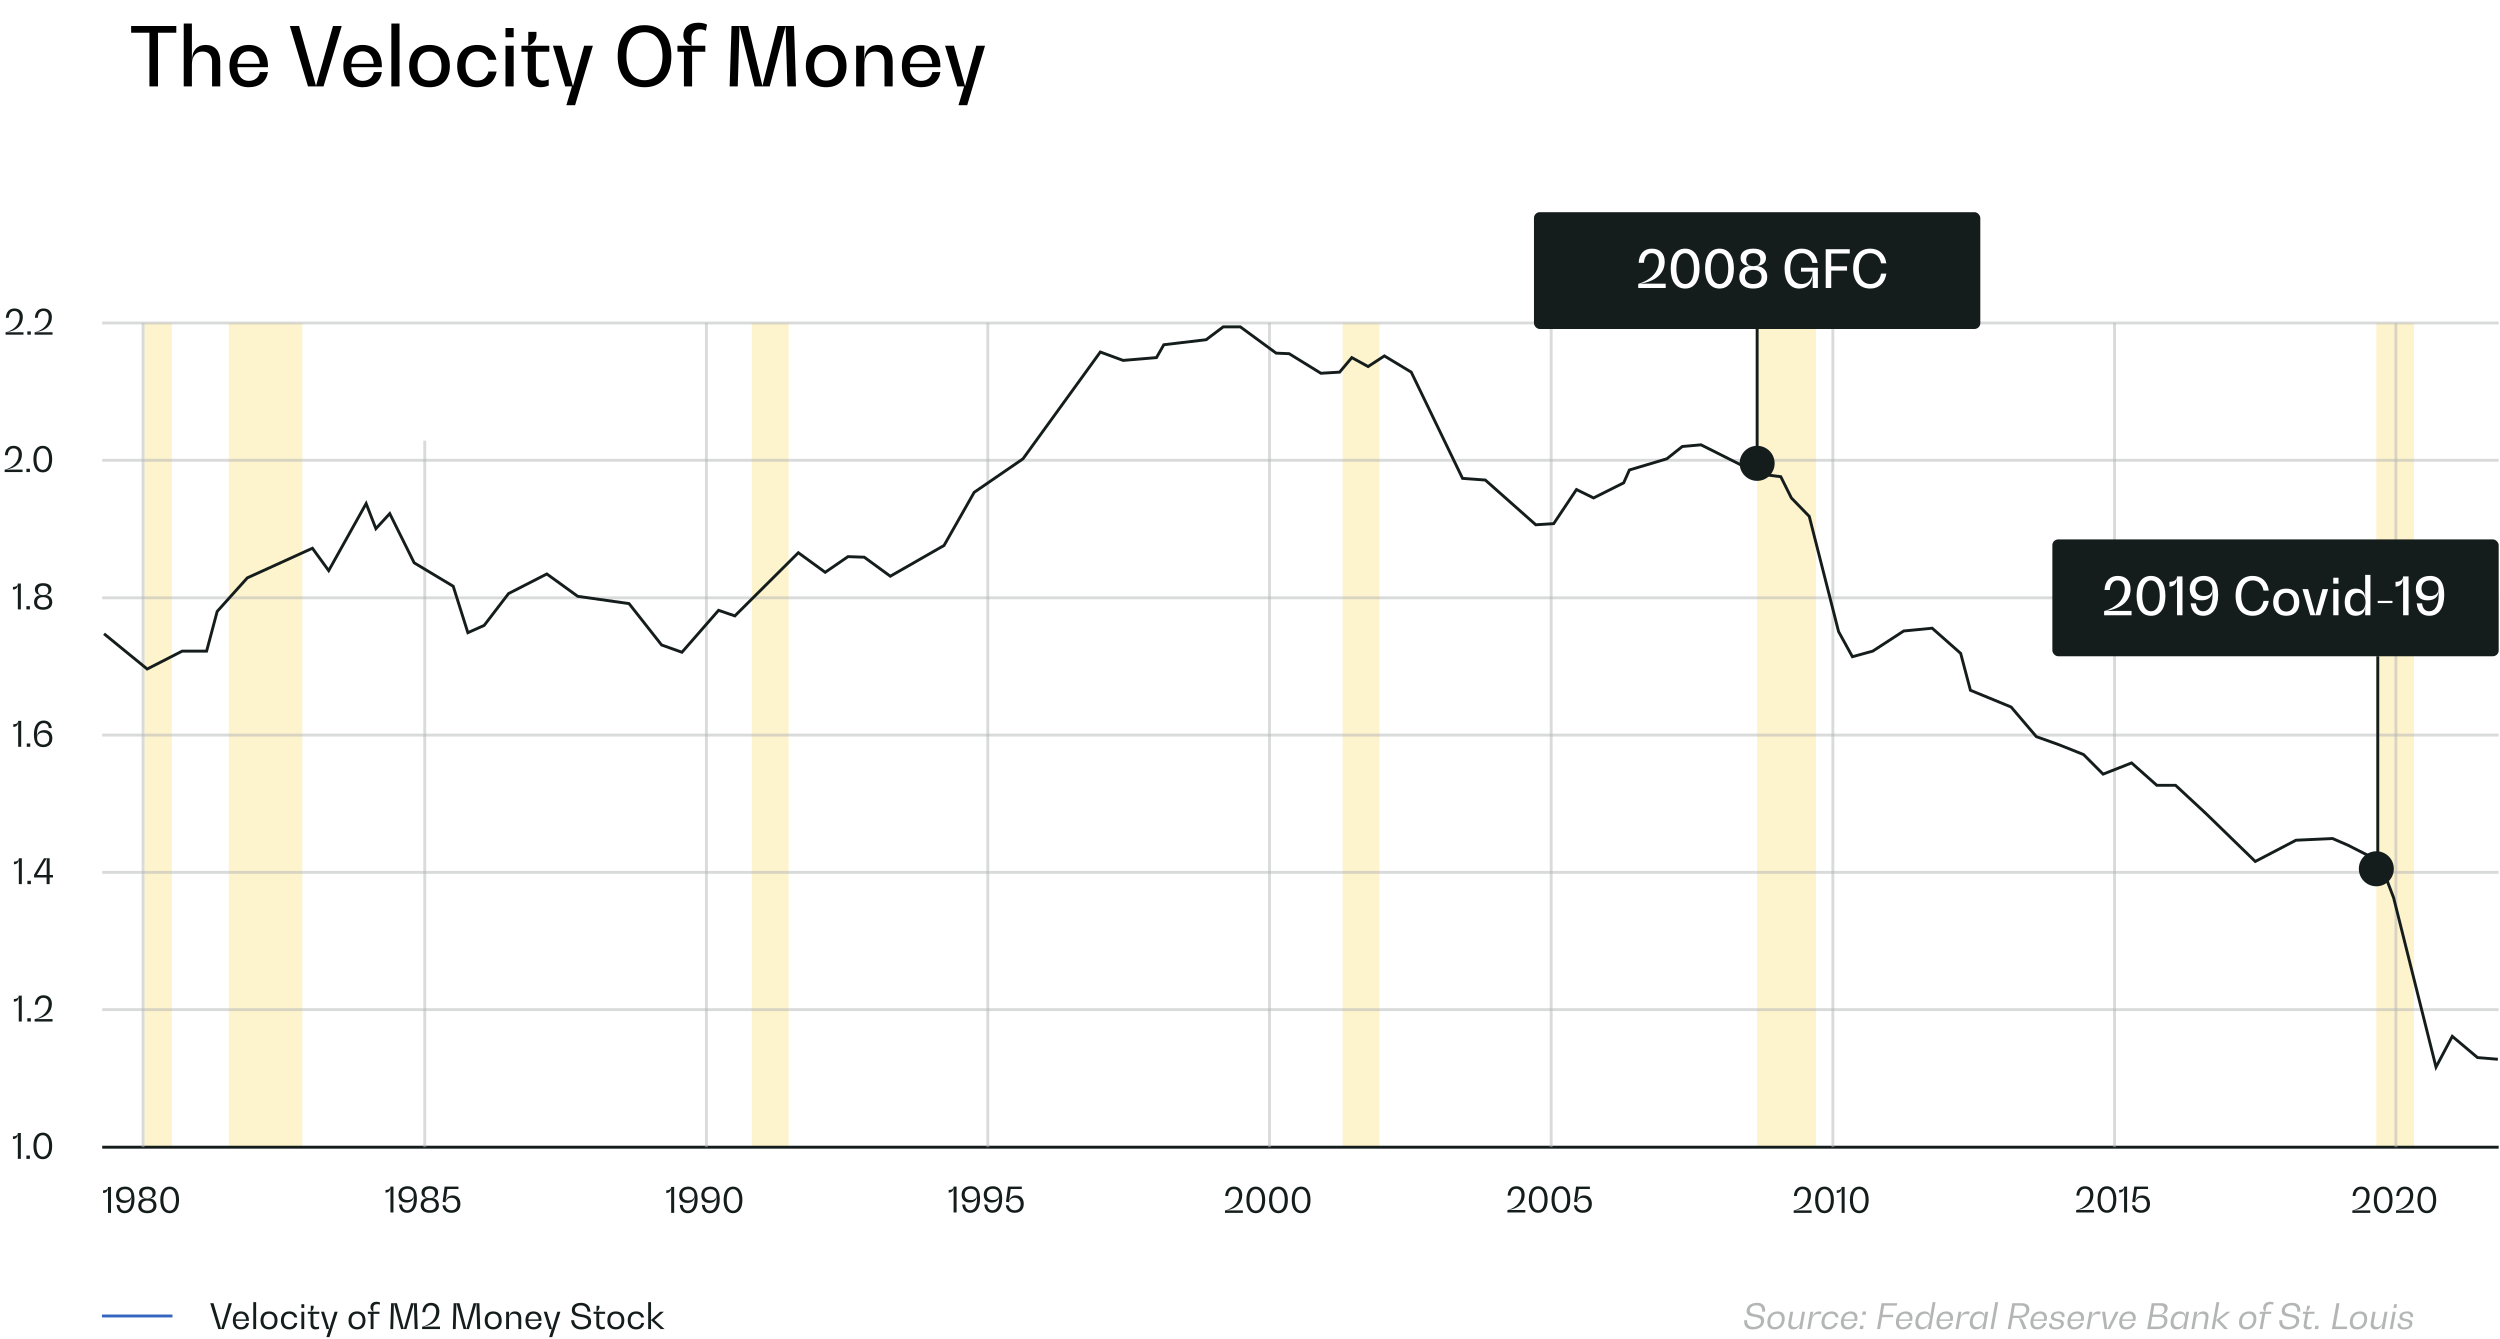 <svg width="857" height="459" viewBox="0 0 857 459" fill="none" xmlns="http://www.w3.org/2000/svg">
<rect width="857" height="459" fill="white"/>
<g id="graph-2">
<g id="Graph">
<g id="Layer_8" opacity="0.2">
<path id="Vector" d="M58.861 110.723H49.537V393.26H58.861V110.723Z" fill="#F5C100"/>
<path id="Vector_2" d="M103.619 110.723H78.443V393.26H103.619V110.723Z" fill="#F5C100"/>
<path id="Vector_3" d="M270.343 110.723H257.703V393.26H270.343V110.723Z" fill="#F5C100"/>
<path id="Vector_4" d="M472.893 110.723H460.253V393.26H472.893V110.723Z" fill="#F5C100"/>
<path id="Vector_5" d="M827.539 110.723H814.605V393.26H827.539V110.723Z" fill="#F5C100"/>
<path id="Vector_6" d="M622.548 110.723H602.347V393.26H622.548V110.723Z" fill="#F5C100"/>
</g>
<path id="Vector_7" d="M35.032 393.26H856.548" stroke="#141C1C" stroke-miterlimit="10"/>
<g id="Layer_6" opacity="0.5">
<path id="Vector_8" d="M35.032 346.104H856.548" stroke="#B4B6B6" stroke-miterlimit="10"/>
<path id="Vector_9" d="M35.032 299.049H856.548" stroke="#B4B6B6" stroke-miterlimit="10"/>
<path id="Vector_10" d="M35.032 251.99H856.548" stroke="#B4B6B6" stroke-miterlimit="10"/>
<path id="Vector_11" d="M35.032 204.934H856.548" stroke="#B4B6B6" stroke-miterlimit="10"/>
<path id="Vector_12" d="M35.032 157.779H856.548" stroke="#B4B6B6" stroke-miterlimit="10"/>
<path id="Vector_13" d="M35.032 110.723H856.548" stroke="#B4B6B6" stroke-miterlimit="10"/>
</g>
<g id="Layer_5" opacity="0.5">
<path id="Vector_14" d="M49.039 393.26V110.723" stroke="#B4B6B6" stroke-miterlimit="10"/>
<path id="Vector_15" d="M145.601 393.26V151.061" stroke="#B4B6B6" stroke-miterlimit="10"/>
<path id="Vector_16" d="M242.161 393.26V110.723" stroke="#B4B6B6" stroke-miterlimit="10"/>
<path id="Vector_17" d="M338.619 393.26V110.723" stroke="#B4B6B6" stroke-miterlimit="10"/>
<path id="Vector_18" d="M435.181 393.26V110.723" stroke="#B4B6B6" stroke-miterlimit="10"/>
<path id="Vector_19" d="M531.741 393.26V110.723" stroke="#B4B6B6" stroke-miterlimit="10"/>
<path id="Vector_20" d="M628.303 393.26V110.723" stroke="#B4B6B6" stroke-miterlimit="10"/>
<path id="Vector_21" d="M724.864 393.26V110.723" stroke="#B4B6B6" stroke-miterlimit="10"/>
<path id="Vector_22" d="M821.321 393.26V110.723" stroke="#B4B6B6" stroke-miterlimit="10"/>
</g>
<g id="Layer_3">
<path id="1980" d="M37.024 406.89C37.024 407.622 36.4 408.066 35.344 408.066V408.966C36.376 408.966 37 408.342 37 407.274H37.024V415.77H38.056V406.89H37.024ZM42.924 406.77C41.04 406.77 39.78 407.85 39.78 409.698C39.78 411.378 40.776 412.362 42.492 412.362C44.076 412.362 45.024 411.546 45.024 410.166H45.048V411.15C45.048 413.574 44.196 415.014 42.756 415.014C41.736 415.014 41.076 414.294 40.992 413.058H39.984C40.104 414.834 41.124 415.89 42.756 415.89C44.856 415.89 46.092 414.09 46.092 411.054C46.092 408.27 45.084 406.77 42.924 406.77ZM42.924 411.522C41.616 411.522 40.836 410.838 40.836 409.638C40.836 408.378 41.616 407.646 42.924 407.646C44.136 407.646 45 408.438 45 409.734C45 410.862 44.22 411.522 42.924 411.522ZM51.334 410.79V410.766C52.594 410.766 53.35 410.07 53.35 408.906C53.35 407.574 52.294 406.77 50.518 406.77C48.742 406.77 47.686 407.574 47.686 408.906C47.686 410.082 48.442 410.766 49.702 410.766V410.79C48.25 411.018 47.398 411.918 47.398 413.286C47.398 414.93 48.562 415.89 50.518 415.89C52.474 415.89 53.638 414.93 53.638 413.286C53.638 411.918 52.798 411.018 51.334 410.79ZM48.742 409.242C48.742 408.234 49.402 407.646 50.518 407.646C51.634 407.646 52.294 408.234 52.294 409.242C52.294 410.262 51.634 410.874 50.518 410.874C49.402 410.874 48.742 410.262 48.742 409.242ZM50.518 415.014C49.222 415.014 48.454 414.378 48.454 413.286C48.454 412.194 49.222 411.558 50.518 411.558C51.814 411.558 52.582 412.194 52.582 413.286C52.582 414.378 51.814 415.014 50.518 415.014ZM58.162 415.89C60.178 415.89 61.378 414.198 61.378 411.33C61.378 408.462 60.178 406.77 58.162 406.77C56.134 406.77 54.946 408.462 54.946 411.33C54.946 414.198 56.134 415.89 58.162 415.89ZM58.162 415.014C56.794 415.014 56.002 413.646 56.002 411.33C56.002 409.014 56.794 407.646 58.162 407.646C59.518 407.646 60.322 409.014 60.322 411.33C60.322 413.646 59.518 415.014 58.162 415.014Z" fill="#141C1C"/>
<path id="1985" d="M133.841 406.757C133.841 407.489 133.217 407.933 132.161 407.933V408.833C133.193 408.833 133.817 408.209 133.817 407.141H133.841V415.637H134.873V406.757H133.841ZM139.742 406.637C137.858 406.637 136.598 407.717 136.598 409.565C136.598 411.245 137.594 412.229 139.31 412.229C140.894 412.229 141.842 411.413 141.842 410.033H141.866V411.017C141.866 413.441 141.014 414.881 139.574 414.881C138.554 414.881 137.894 414.161 137.81 412.925H136.802C136.922 414.701 137.942 415.757 139.574 415.757C141.674 415.757 142.91 413.957 142.91 410.921C142.91 408.137 141.902 406.637 139.742 406.637ZM139.742 411.389C138.434 411.389 137.654 410.705 137.654 409.505C137.654 408.245 138.434 407.513 139.742 407.513C140.954 407.513 141.818 408.305 141.818 409.601C141.818 410.729 141.038 411.389 139.742 411.389ZM148.152 410.657V410.633C149.412 410.633 150.168 409.937 150.168 408.773C150.168 407.441 149.112 406.637 147.336 406.637C145.56 406.637 144.504 407.441 144.504 408.773C144.504 409.949 145.26 410.633 146.52 410.633V410.657C145.068 410.885 144.216 411.785 144.216 413.153C144.216 414.797 145.38 415.757 147.336 415.757C149.292 415.757 150.456 414.797 150.456 413.153C150.456 411.785 149.616 410.885 148.152 410.657ZM145.56 409.109C145.56 408.101 146.22 407.513 147.336 407.513C148.452 407.513 149.112 408.101 149.112 409.109C149.112 410.129 148.452 410.741 147.336 410.741C146.22 410.741 145.56 410.129 145.56 409.109ZM147.336 414.881C146.04 414.881 145.272 414.245 145.272 413.153C145.272 412.061 146.04 411.425 147.336 411.425C148.632 411.425 149.4 412.061 149.4 413.153C149.4 414.245 148.632 414.881 147.336 414.881ZM154.703 415.757C156.659 415.757 157.823 414.617 157.823 412.697C157.823 410.873 156.839 409.781 155.183 409.781C153.887 409.781 152.999 410.573 152.771 411.893H152.747L153.359 407.597H157.151V406.757H152.423L151.739 411.989L152.735 412.121C153.011 411.221 153.647 410.597 154.727 410.597C155.999 410.597 156.755 411.401 156.755 412.745C156.755 414.089 155.987 414.881 154.691 414.881C153.599 414.881 152.855 414.245 152.687 413.177H151.667C151.859 414.797 152.999 415.757 154.703 415.757Z" fill="#141C1C"/>
<path id="1990" d="M230.073 406.89C230.073 407.622 229.449 408.066 228.393 408.066V408.966C229.425 408.966 230.049 408.342 230.049 407.274H230.073V415.77H231.105V406.89H230.073ZM235.973 406.77C234.089 406.77 232.829 407.85 232.829 409.698C232.829 411.378 233.825 412.362 235.541 412.362C237.125 412.362 238.073 411.546 238.073 410.166H238.097V411.15C238.097 413.574 237.245 415.014 235.805 415.014C234.785 415.014 234.125 414.294 234.041 413.058H233.033C233.153 414.834 234.173 415.89 235.805 415.89C237.905 415.89 239.141 414.09 239.141 411.054C239.141 408.27 238.133 406.77 235.973 406.77ZM235.973 411.522C234.665 411.522 233.885 410.838 233.885 409.638C233.885 408.378 234.665 407.646 235.973 407.646C237.185 407.646 238.049 408.438 238.049 409.734C238.049 410.862 237.269 411.522 235.973 411.522ZM243.555 406.77C241.671 406.77 240.411 407.85 240.411 409.698C240.411 411.378 241.407 412.362 243.123 412.362C244.707 412.362 245.655 411.546 245.655 410.166H245.679V411.15C245.679 413.574 244.827 415.014 243.387 415.014C242.367 415.014 241.707 414.294 241.623 413.058H240.615C240.735 414.834 241.755 415.89 243.387 415.89C245.487 415.89 246.723 414.09 246.723 411.054C246.723 408.27 245.715 406.77 243.555 406.77ZM243.555 411.522C242.247 411.522 241.467 410.838 241.467 409.638C241.467 408.378 242.247 407.646 243.555 407.646C244.767 407.646 245.631 408.438 245.631 409.734C245.631 410.862 244.851 411.522 243.555 411.522ZM251.281 415.89C253.297 415.89 254.497 414.198 254.497 411.33C254.497 408.462 253.297 406.77 251.281 406.77C249.253 406.77 248.065 408.462 248.065 411.33C248.065 414.198 249.253 415.89 251.281 415.89ZM251.281 415.014C249.913 415.014 249.121 413.646 249.121 411.33C249.121 409.014 249.913 407.646 251.281 407.646C252.637 407.646 253.441 409.014 253.441 411.33C253.441 413.646 252.637 415.014 251.281 415.014Z" fill="#141C1C"/>
<path id="1995" d="M326.889 406.757C326.889 407.489 326.265 407.933 325.209 407.933V408.833C326.241 408.833 326.865 408.209 326.865 407.141H326.889V415.637H327.921V406.757H326.889ZM332.789 406.637C330.905 406.637 329.645 407.717 329.645 409.565C329.645 411.245 330.641 412.229 332.357 412.229C333.941 412.229 334.889 411.413 334.889 410.033H334.913V411.017C334.913 413.441 334.061 414.881 332.621 414.881C331.601 414.881 330.941 414.161 330.857 412.925H329.849C329.969 414.701 330.989 415.757 332.621 415.757C334.721 415.757 335.957 413.957 335.957 410.921C335.957 408.137 334.949 406.637 332.789 406.637ZM332.789 411.389C331.481 411.389 330.701 410.705 330.701 409.505C330.701 408.245 331.481 407.513 332.789 407.513C334.001 407.513 334.865 408.305 334.865 409.601C334.865 410.729 334.085 411.389 332.789 411.389ZM340.371 406.637C338.487 406.637 337.227 407.717 337.227 409.565C337.227 411.245 338.223 412.229 339.939 412.229C341.523 412.229 342.471 411.413 342.471 410.033H342.495V411.017C342.495 413.441 341.643 414.881 340.203 414.881C339.183 414.881 338.523 414.161 338.439 412.925H337.431C337.551 414.701 338.571 415.757 340.203 415.757C342.303 415.757 343.539 413.957 343.539 410.921C343.539 408.137 342.531 406.637 340.371 406.637ZM340.371 411.389C339.063 411.389 338.283 410.705 338.283 409.505C338.283 408.245 339.063 407.513 340.371 407.513C341.583 407.513 342.447 408.305 342.447 409.601C342.447 410.729 341.667 411.389 340.371 411.389ZM347.821 415.757C349.777 415.757 350.941 414.617 350.941 412.697C350.941 410.873 349.957 409.781 348.301 409.781C347.005 409.781 346.117 410.573 345.889 411.893H345.865L346.477 407.597H350.269V406.757H345.541L344.857 411.989L345.853 412.121C346.129 411.221 346.765 410.597 347.845 410.597C349.117 410.597 349.873 411.401 349.873 412.745C349.873 414.089 349.105 414.881 347.809 414.881C346.717 414.881 345.973 414.245 345.805 413.177H344.785C344.977 414.797 346.117 415.757 347.821 415.757Z" fill="#141C1C"/>
<path id="2000" d="M420.41 414.93V414.906C423.83 414.39 425.834 412.482 425.834 409.746C425.834 407.874 424.766 406.77 422.966 406.77C421.202 406.77 420.11 407.97 420.014 409.986H421.01C421.082 408.51 421.802 407.646 422.942 407.646C424.07 407.646 424.742 408.426 424.742 409.734C424.742 412.182 422.954 414.126 419.918 414.99V415.77H426.062V414.93H420.41ZM430.485 415.89C432.501 415.89 433.701 414.198 433.701 411.33C433.701 408.462 432.501 406.77 430.485 406.77C428.457 406.77 427.269 408.462 427.269 411.33C427.269 414.198 428.457 415.89 430.485 415.89ZM430.485 415.014C429.117 415.014 428.325 413.646 428.325 411.33C428.325 409.014 429.117 407.646 430.485 407.646C431.841 407.646 432.645 409.014 432.645 411.33C432.645 413.646 431.841 415.014 430.485 415.014ZM438.255 415.89C440.271 415.89 441.471 414.198 441.471 411.33C441.471 408.462 440.271 406.77 438.255 406.77C436.227 406.77 435.039 408.462 435.039 411.33C435.039 414.198 436.227 415.89 438.255 415.89ZM438.255 415.014C436.887 415.014 436.095 413.646 436.095 411.33C436.095 409.014 436.887 407.646 438.255 407.646C439.611 407.646 440.415 409.014 440.415 411.33C440.415 413.646 439.611 415.014 438.255 415.014ZM446.024 415.89C448.04 415.89 449.24 414.198 449.24 411.33C449.24 408.462 448.04 406.77 446.024 406.77C443.996 406.77 442.808 408.462 442.808 411.33C442.808 414.198 443.996 415.89 446.024 415.89ZM446.024 415.014C444.656 415.014 443.864 413.646 443.864 411.33C443.864 409.014 444.656 407.646 446.024 407.646C447.38 407.646 448.184 409.014 448.184 411.33C448.184 413.646 447.38 415.014 446.024 415.014Z" fill="#141C1C"/>
<path id="2005" d="M517.226 414.797V414.773C520.646 414.257 522.65 412.349 522.65 409.613C522.65 407.741 521.582 406.637 519.782 406.637C518.018 406.637 516.926 407.837 516.83 409.853H517.826C517.898 408.377 518.618 407.513 519.758 407.513C520.886 407.513 521.558 408.293 521.558 409.601C521.558 412.049 519.77 413.993 516.734 414.857V415.637H522.878V414.797H517.226ZM527.302 415.757C529.318 415.757 530.518 414.065 530.518 411.197C530.518 408.329 529.318 406.637 527.302 406.637C525.274 406.637 524.086 408.329 524.086 411.197C524.086 414.065 525.274 415.757 527.302 415.757ZM527.302 414.881C525.934 414.881 525.142 413.513 525.142 411.197C525.142 408.881 525.934 407.513 527.302 407.513C528.658 407.513 529.462 408.881 529.462 411.197C529.462 413.513 528.658 414.881 527.302 414.881ZM535.071 415.757C537.087 415.757 538.287 414.065 538.287 411.197C538.287 408.329 537.087 406.637 535.071 406.637C533.043 406.637 531.855 408.329 531.855 411.197C531.855 414.065 533.043 415.757 535.071 415.757ZM535.071 414.881C533.703 414.881 532.911 413.513 532.911 411.197C532.911 408.881 533.703 407.513 535.071 407.513C536.427 407.513 537.231 408.881 537.231 411.197C537.231 413.513 536.427 414.881 535.071 414.881ZM542.565 415.757C544.521 415.757 545.685 414.617 545.685 412.697C545.685 410.873 544.701 409.781 543.045 409.781C541.749 409.781 540.861 410.573 540.633 411.893H540.609L541.221 407.597H545.013V406.757H540.285L539.601 411.989L540.597 412.121C540.873 411.221 541.509 410.597 542.589 410.597C543.861 410.597 544.617 411.401 544.617 412.745C544.617 414.089 543.849 414.881 542.553 414.881C541.461 414.881 540.717 414.245 540.549 413.177H539.529C539.721 414.797 540.861 415.757 542.565 415.757Z" fill="#141C1C"/>
<path id="2010" d="M615.366 414.93V414.906C618.786 414.39 620.79 412.482 620.79 409.746C620.79 407.874 619.722 406.77 617.922 406.77C616.158 406.77 615.066 407.97 614.97 409.986H615.966C616.038 408.51 616.758 407.646 617.898 407.646C619.026 407.646 619.698 408.426 619.698 409.734C619.698 412.182 617.91 414.126 614.874 414.99V415.77H621.018V414.93H615.366ZM625.441 415.89C627.457 415.89 628.657 414.198 628.657 411.33C628.657 408.462 627.457 406.77 625.441 406.77C623.413 406.77 622.225 408.462 622.225 411.33C622.225 414.198 623.413 415.89 625.441 415.89ZM625.441 415.014C624.073 415.014 623.281 413.646 623.281 411.33C623.281 409.014 624.073 407.646 625.441 407.646C626.797 407.646 627.601 409.014 627.601 411.33C627.601 413.646 626.797 415.014 625.441 415.014ZM631.315 406.89C631.315 407.622 630.691 408.066 629.635 408.066V408.966C630.667 408.966 631.291 408.342 631.291 407.274H631.315V415.77H632.347V406.89H631.315ZM637.359 415.89C639.375 415.89 640.575 414.198 640.575 411.33C640.575 408.462 639.375 406.77 637.359 406.77C635.331 406.77 634.143 408.462 634.143 411.33C634.143 414.198 635.331 415.89 637.359 415.89ZM637.359 415.014C635.991 415.014 635.199 413.646 635.199 411.33C635.199 409.014 635.991 407.646 637.359 407.646C638.715 407.646 639.519 409.014 639.519 411.33C639.519 413.646 638.715 415.014 637.359 415.014Z" fill="#141C1C"/>
<path id="2015" d="M712.183 414.797V414.773C715.603 414.257 717.607 412.349 717.607 409.613C717.607 407.741 716.539 406.637 714.739 406.637C712.975 406.637 711.883 407.837 711.787 409.853H712.783C712.855 408.377 713.575 407.513 714.715 407.513C715.843 407.513 716.515 408.293 716.515 409.601C716.515 412.049 714.727 413.993 711.691 414.857V415.637H717.835V414.797H712.183ZM722.259 415.757C724.275 415.757 725.475 414.065 725.475 411.197C725.475 408.329 724.275 406.637 722.259 406.637C720.231 406.637 719.043 408.329 719.043 411.197C719.043 414.065 720.231 415.757 722.259 415.757ZM722.259 414.881C720.891 414.881 720.099 413.513 720.099 411.197C720.099 408.881 720.891 407.513 722.259 407.513C723.615 407.513 724.419 408.881 724.419 411.197C724.419 413.513 723.615 414.881 722.259 414.881ZM728.132 406.757C728.132 407.489 727.508 407.933 726.452 407.933V408.833C727.484 408.833 728.108 408.209 728.108 407.141H728.132V415.637H729.164V406.757H728.132ZM733.901 415.757C735.857 415.757 737.021 414.617 737.021 412.697C737.021 410.873 736.037 409.781 734.381 409.781C733.085 409.781 732.197 410.573 731.969 411.893H731.945L732.557 407.597H736.349V406.757H731.621L730.937 411.989L731.933 412.121C732.209 411.221 732.845 410.597 733.925 410.597C735.197 410.597 735.953 411.401 735.953 412.745C735.953 414.089 735.185 414.881 733.889 414.881C732.797 414.881 732.053 414.245 731.885 413.177H730.865C731.057 414.797 732.197 415.757 733.901 415.757Z" fill="#141C1C"/>
<path id="2020" d="M806.874 414.93V414.906C810.294 414.39 812.298 412.482 812.298 409.746C812.298 407.874 811.23 406.77 809.43 406.77C807.666 406.77 806.574 407.97 806.478 409.986H807.474C807.546 408.51 808.266 407.646 809.406 407.646C810.534 407.646 811.206 408.426 811.206 409.734C811.206 412.182 809.418 414.126 806.382 414.99V415.77H812.526V414.93H806.874ZM816.95 415.89C818.966 415.89 820.166 414.198 820.166 411.33C820.166 408.462 818.966 406.77 816.95 406.77C814.922 406.77 813.734 408.462 813.734 411.33C813.734 414.198 814.922 415.89 816.95 415.89ZM816.95 415.014C815.582 415.014 814.79 413.646 814.79 411.33C814.79 409.014 815.582 407.646 816.95 407.646C818.306 407.646 819.11 409.014 819.11 411.33C819.11 413.646 818.306 415.014 816.95 415.014ZM821.839 414.93V414.906C825.259 414.39 827.263 412.482 827.263 409.746C827.263 407.874 826.195 406.77 824.395 406.77C822.631 406.77 821.539 407.97 821.443 409.986H822.439C822.511 408.51 823.231 407.646 824.371 407.646C825.499 407.646 826.171 408.426 826.171 409.734C826.171 412.182 824.383 414.126 821.347 414.99V415.77H827.491V414.93H821.839ZM831.914 415.89C833.93 415.89 835.13 414.198 835.13 411.33C835.13 408.462 833.93 406.77 831.914 406.77C829.886 406.77 828.698 408.462 828.698 411.33C828.698 414.198 829.886 415.89 831.914 415.89ZM831.914 415.014C830.546 415.014 829.754 413.646 829.754 411.33C829.754 409.014 830.546 407.646 831.914 407.646C833.27 407.646 834.074 409.014 834.074 411.33C834.074 413.646 833.27 415.014 831.914 415.014Z" fill="#141C1C"/>
</g>
</g>
<path id="1.0" d="M6.115 388.382C6.115 389.114 5.491 389.558 4.435 389.558V390.458C5.467 390.458 6.091 389.834 6.091 388.766H6.115V397.262H7.147V388.382H6.115ZM9.051 396.122V397.262H10.251V396.122H9.051ZM14.667 397.382C16.683 397.382 17.883 395.69 17.883 392.822C17.883 389.954 16.683 388.262 14.667 388.262C12.639 388.262 11.451 389.954 11.451 392.822C11.451 395.69 12.639 397.382 14.667 397.382ZM14.667 396.506C13.299 396.506 12.507 395.138 12.507 392.822C12.507 390.506 13.299 389.138 14.667 389.138C16.023 389.138 16.827 390.506 16.827 392.822C16.827 395.138 16.023 396.506 14.667 396.506Z" fill="#141C1C"/>
<path id="1.2" d="M6.431 341.294C6.431 342.026 5.807 342.47 4.751 342.47V343.37C5.783 343.37 6.407 342.746 6.407 341.678H6.431V350.174H7.463V341.294H6.431ZM9.367 349.034V350.174H10.567V349.034H9.367ZM12.361 349.334V349.31C15.781 348.794 17.785 346.886 17.785 344.15C17.785 342.278 16.717 341.174 14.917 341.174C13.153 341.174 12.061 342.374 11.965 344.39H12.961C13.033 342.914 13.753 342.05 14.893 342.05C16.021 342.05 16.693 342.83 16.693 344.138C16.693 346.586 14.905 348.53 11.869 349.394V350.174H18.013V349.334H12.361Z" fill="#141C1C"/>
<path id="1.4" d="M6.454 294.208C6.454 294.94 5.83 295.384 4.774 295.384V296.284C5.806 296.284 6.43 295.66 6.43 294.592H6.454V303.088H7.486V294.208H6.454ZM9.391 301.948V303.088H10.591V301.948H9.391ZM18.169 299.944H17.017V294.208H15.072L11.688 299.872V300.784H15.985V303.088H17.017V300.784H18.169V299.944ZM15.985 294.304H16.009V299.944H12.672V299.92L15.985 294.304Z" fill="#141C1C"/>
<path id="1.6" d="M6.232 247.12C6.232 247.852 5.608 248.296 4.552 248.296V249.196C5.584 249.196 6.208 248.572 6.208 247.504H6.232V256H7.264V247.12H6.232ZM9.168 254.86V256H10.368V254.86H9.168ZM15.227 250.288C13.631 250.288 12.683 251.152 12.683 252.604H12.659V251.74C12.659 249.316 13.523 247.876 14.963 247.876C15.983 247.876 16.631 248.512 16.727 249.592H17.735C17.615 247.96 16.583 247 14.963 247C12.863 247 11.627 248.8 11.627 251.836C11.627 254.68 12.683 256.12 14.831 256.12C16.691 256.12 17.939 254.992 17.939 253.072C17.939 251.32 16.943 250.288 15.227 250.288ZM14.783 255.244C13.583 255.244 12.719 254.404 12.719 253.036C12.719 251.836 13.487 251.128 14.783 251.128C16.103 251.128 16.883 251.86 16.883 253.132C16.883 254.464 16.103 255.244 14.783 255.244Z" fill="#141C1C"/>
<path id="1.8" d="M6.115 200.032C6.115 200.764 5.491 201.208 4.435 201.208V202.108C5.467 202.108 6.091 201.484 6.091 200.416H6.115V208.912H7.147V200.032H6.115ZM9.051 207.772V208.912H10.251V207.772H9.051ZM15.609 203.932V203.908C16.869 203.908 17.625 203.212 17.625 202.048C17.625 200.716 16.569 199.912 14.793 199.912C13.017 199.912 11.961 200.716 11.961 202.048C11.961 203.224 12.717 203.908 13.977 203.908V203.932C12.525 204.16 11.673 205.06 11.673 206.428C11.673 208.072 12.837 209.032 14.793 209.032C16.749 209.032 17.913 208.072 17.913 206.428C17.913 205.06 17.073 204.16 15.609 203.932ZM13.017 202.384C13.017 201.376 13.677 200.788 14.793 200.788C15.909 200.788 16.569 201.376 16.569 202.384C16.569 203.404 15.909 204.016 14.793 204.016C13.677 204.016 13.017 203.404 13.017 202.384ZM14.793 208.156C13.497 208.156 12.729 207.52 12.729 206.428C12.729 205.336 13.497 204.7 14.793 204.7C16.089 204.7 16.857 205.336 16.857 206.428C16.857 207.52 16.089 208.156 14.793 208.156Z" fill="#141C1C"/>
<path id="2.0" d="M2.084 160.982V160.958C5.504 160.442 7.508 158.534 7.508 155.798C7.508 153.926 6.44 152.822 4.64 152.822C2.876 152.822 1.784 154.022 1.688 156.038H2.684C2.756 154.562 3.476 153.698 4.616 153.698C5.744 153.698 6.416 154.478 6.416 155.786C6.416 158.234 4.628 160.178 1.592 161.042V161.822H7.736V160.982H2.084ZM9.051 160.682V161.822H10.251V160.682H9.051ZM14.667 161.942C16.683 161.942 17.883 160.25 17.883 157.382C17.883 154.514 16.683 152.822 14.667 152.822C12.639 152.822 11.451 154.514 11.451 157.382C11.451 160.25 12.639 161.942 14.667 161.942ZM14.667 161.066C13.299 161.066 12.507 159.698 12.507 157.382C12.507 155.066 13.299 153.698 14.667 153.698C16.023 153.698 16.827 155.066 16.827 157.382C16.827 159.698 16.023 161.066 14.667 161.066Z" fill="#141C1C"/>
<path id="2.2" d="M2.4 113.894V113.87C5.82 113.354 7.824 111.446 7.824 108.71C7.824 106.838 6.756 105.734 4.956 105.734C3.192 105.734 2.1 106.934 2.004 108.95H3C3.072 107.474 3.792 106.61 4.932 106.61C6.06 106.61 6.732 107.39 6.732 108.698C6.732 111.146 4.944 113.09 1.908 113.954V114.734H8.052V113.894H2.4ZM9.367 113.594V114.734H10.567V113.594H9.367ZM12.361 113.894V113.87C15.781 113.354 17.785 111.446 17.785 108.71C17.785 106.838 16.717 105.734 14.917 105.734C13.153 105.734 12.061 106.934 11.965 108.95H12.961C13.033 107.474 13.753 106.61 14.893 106.61C16.021 106.61 16.693 107.39 16.693 108.698C16.693 111.146 14.905 113.09 11.869 113.954V114.734H18.013V113.894H12.361Z" fill="#141C1C"/>
<g id="Legend">
<path id="Velocity of M2 Money Stock" d="M78.436 446.729L75.82 455.513H75.796L73.192 446.729H72.076L74.836 455.609H76.732L79.504 446.729H78.436ZM85.327 452.645C85.327 450.689 84.307 449.549 82.579 449.549C80.851 449.549 79.819 450.689 79.819 452.645C79.819 454.589 80.851 455.729 82.579 455.729C84.115 455.729 85.135 454.913 85.327 453.521H84.355C84.199 454.409 83.539 454.949 82.579 454.949C81.499 454.949 80.839 454.157 80.791 452.789H85.327V452.645ZM82.579 450.329C83.599 450.329 84.247 451.049 84.343 452.297H80.803C80.899 451.049 81.559 450.329 82.579 450.329ZM86.823 455.609H87.807V446.369H86.823V455.609ZM92.227 455.729C94.051 455.729 95.131 454.577 95.131 452.633C95.131 450.701 94.051 449.549 92.227 449.549C90.403 449.549 89.311 450.701 89.311 452.633C89.311 454.577 90.403 455.729 92.227 455.729ZM92.227 454.913C91.027 454.913 90.319 454.073 90.319 452.633C90.319 451.205 91.027 450.353 92.227 450.353C93.427 450.353 94.135 451.205 94.135 452.633C94.135 454.073 93.427 454.913 92.227 454.913ZM99.175 455.729C100.687 455.729 101.671 454.913 101.935 453.509H100.951C100.723 454.397 100.099 454.913 99.175 454.913C97.999 454.913 97.303 454.073 97.303 452.633C97.303 451.205 97.999 450.353 99.175 450.353C100.051 450.353 100.651 450.821 100.915 451.637H101.899C101.611 450.305 100.627 449.549 99.175 449.549C97.375 449.549 96.295 450.701 96.295 452.633C96.295 454.577 97.375 455.729 99.175 455.729ZM103.311 448.349H104.295V447.089H103.311V448.349ZM103.311 455.609H104.295V449.669H103.311V455.609ZM109.471 450.401V449.669H106.579V449.645C107.155 449.333 107.515 448.769 107.515 448.109V447.605H106.531V449.669H105.499V450.401H106.459V453.929C106.459 455.069 107.107 455.729 108.211 455.729C108.631 455.729 109.063 455.633 109.375 455.489V454.721C109.135 454.841 108.823 454.913 108.523 454.913C107.839 454.913 107.443 454.529 107.443 453.869V450.401H109.471ZM114.691 449.669L112.903 455.537H112.879L111.091 449.669H110.035L111.943 455.609H112.783L111.883 458.369H112.939L115.747 449.669H114.691ZM122.391 455.729C124.215 455.729 125.295 454.577 125.295 452.633C125.295 450.701 124.215 449.549 122.391 449.549C120.567 449.549 119.475 450.701 119.475 452.633C119.475 454.577 120.567 455.729 122.391 455.729ZM122.391 454.913C121.191 454.913 120.483 454.073 120.483 452.633C120.483 451.205 121.191 450.353 122.391 450.353C123.591 450.353 124.299 451.205 124.299 452.633C124.299 454.073 123.591 454.913 122.391 454.913ZM129.305 447.065C129.629 447.065 129.905 447.125 130.157 447.269L130.289 446.501C129.953 446.333 129.545 446.249 129.101 446.249C127.781 446.249 126.989 446.933 126.989 448.109C126.989 448.769 127.349 449.333 127.925 449.645V449.669H126.101V450.401H127.061V455.609H128.045V450.401H130.073V449.669H127.973V448.325C127.973 447.533 128.429 447.065 129.305 447.065ZM142.901 446.729H140.897L138.449 455.513H138.413L136.073 446.729H134.069L133.805 455.609H134.777L135.029 446.825H135.053L137.477 455.609H139.325L141.869 446.825H141.893L142.145 455.609H143.177L142.901 446.729ZM145.184 454.769V454.745C148.604 454.229 150.608 452.321 150.608 449.585C150.608 447.713 149.54 446.609 147.74 446.609C145.976 446.609 144.884 447.809 144.788 449.825H145.784C145.856 448.349 146.576 447.485 147.716 447.485C148.844 447.485 149.516 448.265 149.516 449.573C149.516 452.021 147.728 453.965 144.692 454.829V455.609H150.836V454.769H145.184ZM164.335 446.729H162.331L159.883 455.513H159.847L157.507 446.729H155.503L155.239 455.609H156.211L156.463 446.825H156.487L158.911 455.609H160.759L163.303 446.825H163.327L163.579 455.609H164.611L164.335 446.729ZM169.078 455.729C170.902 455.729 171.982 454.577 171.982 452.633C171.982 450.701 170.902 449.549 169.078 449.549C167.254 449.549 166.162 450.701 166.162 452.633C166.162 454.577 167.254 455.729 169.078 455.729ZM169.078 454.913C167.878 454.913 167.17 454.073 167.17 452.633C167.17 451.205 167.878 450.353 169.078 450.353C170.278 450.353 170.986 451.205 170.986 452.633C170.986 454.073 170.278 454.913 169.078 454.913ZM176.531 449.549C175.271 449.549 174.515 450.353 174.515 451.709H174.491V449.669H173.507V455.609H174.491V452.357C174.491 451.097 175.115 450.353 176.183 450.353C177.143 450.353 177.695 450.941 177.695 451.937V455.609H178.679V451.913C178.679 450.425 177.887 449.549 176.531 449.549ZM185.639 452.645C185.639 450.689 184.619 449.549 182.891 449.549C181.163 449.549 180.131 450.689 180.131 452.645C180.131 454.589 181.163 455.729 182.891 455.729C184.427 455.729 185.447 454.913 185.639 453.521H184.667C184.511 454.409 183.851 454.949 182.891 454.949C181.811 454.949 181.151 454.157 181.103 452.789H185.639V452.645ZM182.891 450.329C183.911 450.329 184.559 451.049 184.655 452.297H181.115C181.211 451.049 181.871 450.329 182.891 450.329ZM191.051 449.669L189.263 455.537H189.239L187.451 449.669H186.395L188.303 455.609H189.143L188.243 458.369H189.299L192.107 449.669H191.051ZM199.206 455.729C201.366 455.729 202.65 454.745 202.65 453.077C202.65 451.073 200.946 450.809 199.434 450.569C198.198 450.377 197.07 450.197 197.07 449.057C197.07 448.061 197.85 447.485 199.17 447.485C200.49 447.485 201.306 448.277 201.378 449.633H202.398C202.29 447.737 201.102 446.609 199.206 446.609C197.214 446.609 196.026 447.509 196.026 449.117C196.026 450.941 197.598 451.193 199.062 451.421C200.358 451.637 201.594 451.829 201.594 453.149C201.594 454.229 200.718 454.853 199.218 454.853C197.79 454.853 196.902 454.013 196.806 452.573H195.786C195.906 454.565 197.178 455.729 199.206 455.729ZM207.44 450.401V449.669H204.548V449.645C205.124 449.333 205.484 448.769 205.484 448.109V447.605H204.5V449.669H203.468V450.401H204.428V453.929C204.428 455.069 205.076 455.729 206.18 455.729C206.6 455.729 207.032 455.633 207.344 455.489V454.721C207.104 454.841 206.792 454.913 206.492 454.913C205.808 454.913 205.412 454.529 205.412 453.869V450.401H207.44ZM211.114 455.729C212.938 455.729 214.018 454.577 214.018 452.633C214.018 450.701 212.938 449.549 211.114 449.549C209.29 449.549 208.198 450.701 208.198 452.633C208.198 454.577 209.29 455.729 211.114 455.729ZM211.114 454.913C209.914 454.913 209.206 454.073 209.206 452.633C209.206 451.205 209.914 450.353 211.114 450.353C212.314 450.353 213.022 451.205 213.022 452.633C213.022 454.073 212.314 454.913 211.114 454.913ZM218.062 455.729C219.574 455.729 220.558 454.913 220.822 453.509H219.838C219.61 454.397 218.986 454.913 218.062 454.913C216.886 454.913 216.19 454.073 216.19 452.633C216.19 451.205 216.886 450.353 218.062 450.353C218.938 450.353 219.538 450.821 219.802 451.637H220.786C220.498 450.305 219.514 449.549 218.062 449.549C216.262 449.549 215.182 450.701 215.182 452.633C215.182 454.577 216.262 455.729 218.062 455.729ZM224.358 452.501L227.574 449.669H226.314L223.206 452.465H223.182V446.369H222.198V455.609H223.182V452.573H223.206L226.506 455.609H227.814L224.358 452.501Z" fill="#141C1C"/>
<line id="Line 37" x1="34.949" y1="451.117" x2="59.124" y2="451.117" stroke="#3465BF"/>
</g>
<path id="Source: Federal Reserve Bank of St. Louis" d="M600.791 455.729C603.215 455.729 604.751 454.553 604.751 452.657C604.751 451.037 603.251 450.785 601.919 450.569C600.827 450.377 599.819 450.197 599.819 449.261C599.819 448.169 600.731 447.485 602.219 447.485C603.407 447.485 604.067 448.133 604.067 449.261C604.067 449.381 604.067 449.501 604.055 449.633H605.075C605.087 449.453 605.099 449.297 605.099 449.141C605.099 447.533 604.127 446.609 602.399 446.609C600.143 446.609 598.739 447.701 598.739 449.489C598.739 450.977 600.119 451.205 601.415 451.421C602.567 451.625 603.671 451.817 603.671 452.897C603.671 454.109 602.639 454.853 600.971 454.853C599.663 454.853 598.919 454.157 598.919 452.945C598.919 452.825 598.931 452.705 598.955 452.573H597.923C597.911 452.741 597.899 452.921 597.899 453.089C597.899 454.757 598.943 455.729 600.791 455.729ZM608.281 455.729C610.441 455.729 611.809 454.241 611.809 451.997C611.809 450.461 610.945 449.549 609.373 449.549C607.237 449.549 605.845 451.025 605.845 453.281C605.845 454.817 606.721 455.729 608.281 455.729ZM608.425 454.913C607.417 454.913 606.865 454.265 606.865 453.161C606.865 451.493 607.801 450.353 609.229 450.353C610.249 450.353 610.801 451.013 610.801 452.117C610.801 453.785 609.877 454.913 608.425 454.913ZM617.773 449.669L617.209 452.909C616.981 454.181 616.249 454.925 615.217 454.925C614.437 454.925 614.005 454.493 614.005 453.749C614.005 453.629 614.017 453.497 614.041 453.329L614.689 449.669H613.705L613.057 453.365C613.009 453.593 612.985 453.809 612.985 454.001C612.985 455.093 613.597 455.729 614.713 455.729C615.937 455.729 616.825 454.925 617.065 453.569H617.089L616.729 455.609H617.713L618.757 449.669H617.773ZM623.585 449.549C622.349 449.549 621.461 450.425 621.209 451.925H621.185L621.581 449.669H620.597L619.553 455.609H620.537L621.053 452.693C621.293 451.277 622.085 450.449 623.177 450.449C623.489 450.449 623.801 450.521 624.017 450.653L624.473 449.729C624.257 449.609 623.921 449.549 623.585 449.549ZM626.807 455.729C628.319 455.729 629.459 454.913 629.975 453.509H628.979C628.595 454.397 627.887 454.913 626.963 454.913C625.967 454.913 625.427 454.265 625.427 453.173C625.427 451.493 626.351 450.353 627.755 450.353C628.643 450.353 629.159 450.821 629.267 451.637H630.251C630.167 450.305 629.327 449.549 627.899 449.549C625.787 449.549 624.407 451.037 624.407 453.281C624.407 454.817 625.271 455.729 626.807 455.729ZM634.436 449.549C632.384 449.549 631.052 451.061 631.052 453.317C631.052 454.829 631.88 455.729 633.344 455.729C634.892 455.729 636.056 454.913 636.488 453.521H635.516C635.204 454.409 634.448 454.949 633.488 454.949C632.564 454.949 632.048 454.289 632.048 453.197C632.048 453.053 632.06 452.921 632.06 452.789H636.608L636.644 452.645C636.704 452.333 636.74 452.045 636.74 451.793C636.74 450.365 635.9 449.549 634.436 449.549ZM634.304 450.329C635.228 450.329 635.744 450.917 635.744 451.949C635.744 452.057 635.732 452.177 635.72 452.297H632.144C632.396 451.097 633.2 450.329 634.304 450.329ZM638.524 449.573L638.32 450.713H639.52L639.712 449.573H638.524ZM637.66 454.469L637.456 455.609H638.656L638.848 454.469H637.66ZM650.22 447.569L650.364 446.729H645.012L643.452 455.609H644.484L645.204 451.529H648.9L649.044 450.689H645.348L645.9 447.569H650.22ZM653.303 449.549C651.251 449.549 649.919 451.061 649.919 453.317C649.919 454.829 650.747 455.729 652.211 455.729C653.759 455.729 654.923 454.913 655.355 453.521H654.383C654.071 454.409 653.315 454.949 652.355 454.949C651.431 454.949 650.915 454.289 650.915 453.197C650.915 453.053 650.927 452.921 650.927 452.789H655.475L655.511 452.645C655.571 452.333 655.607 452.045 655.607 451.793C655.607 450.365 654.767 449.549 653.303 449.549ZM653.171 450.329C654.095 450.329 654.611 450.917 654.611 451.949C654.611 452.057 654.599 452.177 654.587 452.297H651.011C651.263 451.097 652.067 450.329 653.171 450.329ZM662.515 446.369L661.579 451.613H661.555C661.579 451.445 661.603 451.289 661.603 451.145C661.603 450.137 660.919 449.549 659.731 449.549C657.823 449.549 656.587 451.097 656.587 453.353C656.587 454.841 657.307 455.729 658.639 455.729C660.007 455.729 660.967 454.949 661.195 453.653H661.219L660.883 455.609H661.867L663.499 446.369H662.515ZM659.167 454.913C658.159 454.913 657.607 454.265 657.607 453.161C657.607 451.493 658.543 450.353 659.971 450.353C660.991 450.353 661.543 450.977 661.543 452.009C661.543 452.201 661.519 452.393 661.483 452.633C661.231 454.037 660.379 454.913 659.167 454.913ZM667.201 449.549C665.149 449.549 663.817 451.061 663.817 453.317C663.817 454.829 664.645 455.729 666.109 455.729C667.657 455.729 668.821 454.913 669.253 453.521H668.281C667.969 454.409 667.213 454.949 666.253 454.949C665.329 454.949 664.813 454.289 664.813 453.197C664.813 453.053 664.825 452.921 664.825 452.789H669.373L669.409 452.645C669.469 452.333 669.505 452.045 669.505 451.793C669.505 450.365 668.665 449.549 667.201 449.549ZM667.069 450.329C667.993 450.329 668.509 450.917 668.509 451.949C668.509 452.057 668.497 452.177 668.485 452.297H664.909C665.161 451.097 665.965 450.329 667.069 450.329ZM674.386 449.549C673.15 449.549 672.262 450.425 672.01 451.925H671.986L672.382 449.669H671.398L670.354 455.609H671.338L671.854 452.693C672.094 451.277 672.886 450.449 673.978 450.449C674.29 450.449 674.602 450.521 674.818 450.653L675.274 449.729C675.058 449.609 674.722 449.549 674.386 449.549ZM680.583 449.669L680.235 451.613H680.211C680.235 451.445 680.259 451.289 680.259 451.145C680.259 450.137 679.575 449.549 678.387 449.549C676.479 449.549 675.243 451.097 675.243 453.353C675.243 454.841 675.963 455.729 677.295 455.729C678.663 455.729 679.623 454.949 679.851 453.653H679.875L679.539 455.609H680.523L681.567 449.669H680.583ZM677.823 454.913C676.815 454.913 676.263 454.265 676.263 453.161C676.263 451.493 677.199 450.353 678.627 450.353C679.647 450.353 680.199 450.977 680.199 452.009C680.199 452.201 680.175 452.393 680.139 452.633C679.887 454.037 679.035 454.913 677.823 454.913ZM682.354 455.609H683.338L684.97 446.369H683.986L682.354 455.609ZM695.657 448.781C695.657 447.497 694.697 446.729 692.981 446.729H689.813L688.253 455.609H689.285L689.957 451.817H692.033L693.581 455.609H694.745L693.629 452.957C693.329 452.225 692.753 451.817 692.153 451.817V451.793C694.313 451.793 695.657 450.593 695.657 448.781ZM690.101 451.013L690.701 447.569H692.909C693.977 447.569 694.577 448.097 694.577 448.949C694.577 450.197 693.713 451.013 692.309 451.013H690.101ZM699.404 449.549C697.352 449.549 696.02 451.061 696.02 453.317C696.02 454.829 696.848 455.729 698.312 455.729C699.86 455.729 701.024 454.913 701.456 453.521H700.484C700.172 454.409 699.416 454.949 698.456 454.949C697.532 454.949 697.016 454.289 697.016 453.197C697.016 453.053 697.028 452.921 697.028 452.789H701.576L701.612 452.645C701.672 452.333 701.708 452.045 701.708 451.793C701.708 450.365 700.868 449.549 699.404 449.549ZM699.272 450.329C700.196 450.329 700.712 450.917 700.712 451.949C700.712 452.057 700.7 452.177 700.688 452.297H697.112C697.364 451.097 698.168 450.329 699.272 450.329ZM704.621 455.729C706.385 455.729 707.489 454.937 707.489 453.653C707.489 452.525 706.409 452.333 705.449 452.141C704.705 451.997 704.033 451.865 704.033 451.301C704.033 450.641 704.633 450.233 705.581 450.233C706.361 450.233 706.781 450.593 706.781 451.229C706.781 451.325 706.781 451.409 706.757 451.517H707.705C707.729 451.373 707.741 451.229 707.741 451.097C707.741 450.113 707.009 449.549 705.713 449.549C704.069 449.549 703.049 450.305 703.049 451.493C703.049 452.513 704.045 452.705 704.957 452.873C705.749 453.029 706.493 453.173 706.493 453.857C706.493 454.589 705.833 455.033 704.741 455.033C703.877 455.033 703.373 454.649 703.373 453.977C703.373 453.881 703.385 453.797 703.409 453.689H702.461C702.437 453.845 702.425 453.977 702.425 454.109C702.425 455.141 703.217 455.729 704.621 455.729ZM712.096 449.549C710.044 449.549 708.712 451.061 708.712 453.317C708.712 454.829 709.54 455.729 711.004 455.729C712.552 455.729 713.716 454.913 714.148 453.521H713.176C712.864 454.409 712.108 454.949 711.148 454.949C710.224 454.949 709.708 454.289 709.708 453.197C709.708 453.053 709.72 452.921 709.72 452.789H714.268L714.304 452.645C714.364 452.333 714.4 452.045 714.4 451.793C714.4 450.365 713.56 449.549 712.096 449.549ZM711.964 450.329C712.888 450.329 713.404 450.917 713.404 451.949C713.404 452.057 713.392 452.177 713.38 452.297H709.804C710.056 451.097 710.86 450.329 711.964 450.329ZM719.28 449.549C718.044 449.549 717.156 450.425 716.904 451.925H716.88L717.276 449.669H716.292L715.248 455.609H716.232L716.748 452.693C716.988 451.277 717.78 450.449 718.872 450.449C719.184 450.449 719.496 450.521 719.712 450.653L720.168 449.729C719.952 449.609 719.616 449.549 719.28 449.549ZM725.222 449.669L722.414 455.537H722.39L721.634 449.669H720.578L721.442 455.609H723.326L726.29 449.669H725.222ZM729.838 449.549C727.786 449.549 726.454 451.061 726.454 453.317C726.454 454.829 727.282 455.729 728.746 455.729C730.294 455.729 731.458 454.913 731.89 453.521H730.918C730.606 454.409 729.85 454.949 728.89 454.949C727.966 454.949 727.45 454.289 727.45 453.197C727.45 453.053 727.462 452.921 727.462 452.789H732.01L732.046 452.645C732.106 452.333 732.142 452.045 732.142 451.793C732.142 450.365 731.302 449.549 729.838 449.549ZM729.706 450.329C730.63 450.329 731.146 450.917 731.146 451.949C731.146 452.057 731.134 452.177 731.122 452.297H727.546C727.798 451.097 728.602 450.329 729.706 450.329ZM740.578 450.665H740.434V450.641C742.042 450.641 743.062 449.789 743.062 448.421C743.062 447.365 742.318 446.729 740.962 446.729H737.626L736.066 455.609H739.594C741.694 455.609 743.002 454.469 743.002 452.669C743.002 451.421 742.138 450.665 740.578 450.665ZM741.934 448.841C741.934 449.945 741.166 450.641 739.954 450.641H737.974L738.514 447.569H740.494C741.418 447.569 741.934 448.049 741.934 448.841ZM739.798 454.769H737.242L737.83 451.445H740.374C741.37 451.445 741.922 451.949 741.922 452.801C741.922 454.001 741.082 454.769 739.798 454.769ZM749.431 449.669L749.083 451.613H749.059C749.083 451.445 749.107 451.289 749.107 451.145C749.107 450.137 748.423 449.549 747.235 449.549C745.327 449.549 744.091 451.097 744.091 453.353C744.091 454.841 744.811 455.729 746.143 455.729C747.511 455.729 748.471 454.949 748.699 453.653H748.723L748.387 455.609H749.371L750.415 449.669H749.431ZM746.671 454.913C745.663 454.913 745.111 454.265 745.111 453.161C745.111 451.493 746.047 450.353 747.475 450.353C748.495 450.353 749.047 450.977 749.047 452.009C749.047 452.201 749.023 452.393 748.987 452.633C748.735 454.037 747.883 454.913 746.671 454.913ZM755.305 449.549C754.033 449.549 753.145 450.353 752.893 451.709H752.869L753.229 449.669H752.245L751.201 455.609H752.185L752.749 452.357C752.977 451.097 753.745 450.353 754.813 450.353C755.629 450.353 756.085 450.785 756.085 451.541C756.085 451.661 756.073 451.805 756.049 451.937L755.401 455.609H756.385L757.033 451.913C757.081 451.685 757.093 451.493 757.093 451.301C757.093 450.185 756.457 449.549 755.305 449.549ZM764.594 449.669H763.322L759.734 452.465H759.698L760.778 446.369H759.794L758.162 455.609H759.146L759.686 452.573H759.71L762.482 455.609H763.778L760.874 452.501L764.594 449.669ZM769.964 455.729C772.124 455.729 773.492 454.241 773.492 451.997C773.492 450.461 772.628 449.549 771.056 449.549C768.92 449.549 767.528 451.025 767.528 453.281C767.528 454.817 768.404 455.729 769.964 455.729ZM770.108 454.913C769.1 454.913 768.548 454.265 768.548 453.161C768.548 451.493 769.484 450.353 770.912 450.353C771.932 450.353 772.484 451.013 772.484 452.117C772.484 453.785 771.56 454.913 770.108 454.913ZM778.367 447.065C778.691 447.065 778.943 447.125 779.171 447.269L779.447 446.501C779.135 446.333 778.751 446.249 778.307 446.249C776.783 446.249 775.823 447.101 775.823 448.457C775.823 448.961 776.075 449.417 776.531 449.645L776.519 449.669H774.695L774.575 450.401H775.535L774.611 455.609H775.595L776.519 450.401H778.535L778.655 449.669H776.579L776.807 448.325C776.951 447.533 777.479 447.065 778.367 447.065ZM784.224 455.729C786.648 455.729 788.184 454.553 788.184 452.657C788.184 451.037 786.684 450.785 785.352 450.569C784.26 450.377 783.252 450.197 783.252 449.261C783.252 448.169 784.164 447.485 785.652 447.485C786.84 447.485 787.5 448.133 787.5 449.261C787.5 449.381 787.5 449.501 787.488 449.633H788.508C788.52 449.453 788.532 449.297 788.532 449.141C788.532 447.533 787.56 446.609 785.832 446.609C783.576 446.609 782.172 447.701 782.172 449.489C782.172 450.977 783.552 451.205 784.848 451.421C786 451.625 787.104 451.817 787.104 452.897C787.104 454.109 786.072 454.853 784.404 454.853C783.096 454.853 782.352 454.157 782.352 452.945C782.352 452.825 782.364 452.705 782.388 452.573H781.356C781.344 452.741 781.332 452.921 781.332 453.089C781.332 454.757 782.376 455.729 784.224 455.729ZM791.318 450.401H793.358L793.49 449.669H790.598L790.61 449.645C791.234 449.333 791.702 448.769 791.81 448.109L791.894 447.605H790.91L790.55 449.669H789.506L789.386 450.401H790.346L789.722 453.929C789.698 454.097 789.674 454.241 789.674 454.385C789.674 455.237 790.214 455.729 791.162 455.729C791.582 455.729 792.026 455.633 792.374 455.489L792.506 454.721C792.242 454.841 791.918 454.913 791.618 454.913C791.03 454.913 790.694 454.625 790.694 454.109C790.694 454.025 790.706 453.953 790.718 453.869L791.318 450.401ZM793.672 454.469L793.468 455.609H794.668L794.86 454.469H793.672ZM800.57 454.745L801.974 446.729H800.942L799.382 455.609H804.494L804.65 454.745H800.57ZM807.945 455.729C810.105 455.729 811.473 454.241 811.473 451.997C811.473 450.461 810.609 449.549 809.037 449.549C806.901 449.549 805.509 451.025 805.509 453.281C805.509 454.817 806.385 455.729 807.945 455.729ZM808.089 454.913C807.081 454.913 806.529 454.265 806.529 453.161C806.529 451.493 807.465 450.353 808.893 450.353C809.913 450.353 810.465 451.013 810.465 452.117C810.465 453.785 809.541 454.913 808.089 454.913ZM817.437 449.669L816.873 452.909C816.645 454.181 815.913 454.925 814.881 454.925C814.101 454.925 813.669 454.493 813.669 453.749C813.669 453.629 813.681 453.497 813.705 453.329L814.353 449.669H813.369L812.721 453.365C812.673 453.593 812.649 453.809 812.649 454.001C812.649 455.093 813.261 455.729 814.377 455.729C815.601 455.729 816.489 454.925 816.729 453.569H816.753L816.393 455.609H817.377L818.421 449.669H817.437ZM820.501 448.349H821.485L821.701 447.089H820.717L820.501 448.349ZM819.217 455.609H820.201L821.245 449.669H820.261L819.217 455.609ZM824.105 455.729C825.869 455.729 826.973 454.937 826.973 453.653C826.973 452.525 825.893 452.333 824.933 452.141C824.189 451.997 823.517 451.865 823.517 451.301C823.517 450.641 824.117 450.233 825.065 450.233C825.845 450.233 826.265 450.593 826.265 451.229C826.265 451.325 826.265 451.409 826.241 451.517H827.189C827.213 451.373 827.225 451.229 827.225 451.097C827.225 450.113 826.493 449.549 825.197 449.549C823.553 449.549 822.533 450.305 822.533 451.493C822.533 452.513 823.529 452.705 824.441 452.873C825.233 453.029 825.977 453.173 825.977 453.857C825.977 454.589 825.317 455.033 824.225 455.033C823.361 455.033 822.857 454.649 822.857 453.977C822.857 453.881 822.869 453.797 822.893 453.689H821.945C821.921 453.845 821.909 453.977 821.909 454.109C821.909 455.141 822.701 455.729 824.105 455.729Z" fill="#B4B6B6"/>
<g id="tp-1">
<g id="Group 180">
<g id="Group 177">
<rect id="Rectangle 242" x="525.847" y="72.731" width="153" height="40.048" rx="2" fill="#141C1C"/>
<path id="2008 GFC" d="M562.287 97.242V97.206C567.561 96.486 570.657 93.714 570.657 89.718C570.657 86.91 569.037 85.236 566.265 85.236C563.565 85.236 561.891 87.036 561.729 90.078H563.547C563.655 88.008 564.645 86.784 566.211 86.784C567.741 86.784 568.659 87.864 568.659 89.664C568.659 93.138 566.031 95.964 561.585 97.332V98.736H570.999V97.242H562.287ZM577.667 98.916C580.781 98.916 582.599 96.378 582.599 92.076C582.599 87.774 580.781 85.236 577.667 85.236C574.553 85.236 572.717 87.774 572.717 92.076C572.717 96.378 574.553 98.916 577.667 98.916ZM577.667 97.368C575.777 97.368 574.661 95.406 574.661 92.076C574.661 88.746 575.777 86.784 577.667 86.784C579.557 86.784 580.673 88.746 580.673 92.076C580.673 95.406 579.557 97.368 577.667 97.368ZM589.444 98.916C592.558 98.916 594.376 96.378 594.376 92.076C594.376 87.774 592.558 85.236 589.444 85.236C586.33 85.236 584.494 87.774 584.494 92.076C584.494 96.378 586.33 98.916 589.444 98.916ZM589.444 97.368C587.554 97.368 586.438 95.406 586.438 92.076C586.438 88.746 587.554 86.784 589.444 86.784C591.334 86.784 592.45 88.746 592.45 92.076C592.45 95.406 591.334 97.368 589.444 97.368ZM602.175 91.14V91.104C604.173 91.104 605.379 90.078 605.379 88.386C605.379 86.424 603.759 85.236 601.023 85.236C598.287 85.236 596.667 86.424 596.667 88.386C596.667 90.096 597.855 91.104 599.853 91.104V91.14C597.567 91.446 596.235 92.814 596.235 94.938C596.235 97.44 598.017 98.916 601.023 98.916C604.029 98.916 605.811 97.44 605.811 94.938C605.811 92.814 604.479 91.446 602.175 91.14ZM598.593 88.998C598.593 87.612 599.493 86.784 601.023 86.784C602.535 86.784 603.453 87.612 603.453 88.998C603.453 90.42 602.535 91.248 601.023 91.248C599.493 91.248 598.593 90.42 598.593 88.998ZM601.023 97.368C599.241 97.368 598.179 96.468 598.179 94.938C598.179 93.408 599.241 92.508 601.023 92.508C602.805 92.508 603.867 93.408 603.867 94.938C603.867 96.468 602.805 97.368 601.023 97.368ZM617.373 91.788V93.12H621.351C621.279 95.784 619.893 97.368 617.553 97.368C615.123 97.368 613.701 95.406 613.701 92.076C613.701 88.746 615.159 86.784 617.661 86.784C619.515 86.784 620.865 88.044 621.261 90.132H623.061C622.611 87.072 620.613 85.236 617.661 85.236C613.953 85.236 611.757 87.774 611.757 92.076C611.757 96.378 613.683 98.916 616.743 98.916C619.659 98.916 621.369 97.062 621.369 93.93H621.405V98.736H623.169V91.788H617.373ZM634.098 86.91V85.416H625.854V98.736H627.744V92.76H633.162V91.266H627.744V86.91H634.098ZM646.635 93.786H644.835C644.421 96.036 643.071 97.368 641.127 97.368C638.661 97.368 637.185 95.406 637.185 92.076C637.185 88.746 638.661 86.784 641.127 86.784C643.053 86.784 644.421 88.08 644.835 90.276H646.635C646.185 87.126 644.151 85.236 641.127 85.236C637.437 85.236 635.259 87.774 635.259 92.076C635.259 96.378 637.437 98.916 641.127 98.916C644.133 98.916 646.185 96.99 646.635 93.786Z" fill="white"/>
</g>
</g>
<line id="Line 39" x1="602.347" y1="110.773" x2="602.347" y2="158.336" stroke="#141C1C"/>
<ellipse id="Ellipse 23" cx="602.347" cy="158.833" rx="6" ry="6.007" fill="#141C1C"/>
</g>
<path id="graph-2-line" d="M35.665 217.266L50.453 229.34L62.451 223.207H70.821L74.449 209.599L84.772 198.1L107.094 187.942L112.675 195.609L125.51 172.61L128.858 181.234L133.601 176.06L141.972 192.925L155.365 200.975L160.388 216.882L165.968 214.391L174.339 203.466L187.453 196.758L198.056 204.425L215.634 206.916L226.795 221.099L233.77 223.59L246.326 209.216L251.907 211.133L273.671 189.476L282.878 196.184L290.691 190.817L296.271 191.009L305.2 197.525L323.616 186.984L333.939 168.777L350.681 157.277L377.188 120.671L385.001 123.546L396.44 122.588L398.952 118.18L413.461 116.455L419.32 112.047H425.18L437.457 121.055L441.921 121.246L452.803 127.954L459.221 127.571L463.406 122.588L468.986 125.654L474.567 122.013L483.775 127.571L501.353 163.985L509.166 164.56L526.465 179.893L532.603 179.509L540.416 167.819L546.276 170.693L556.599 165.519L558.552 161.111L571.388 157.277L576.689 153.061L583.106 152.486L602.917 162.452L610.451 163.41L614.078 170.693L620.216 177.018L630.261 216.499L635.005 225.123L641.98 223.207L652.583 216.307L662.349 215.349L672.115 223.974L675.463 236.623L689.414 242.372L698.064 252.53L705.597 255.213L714.247 258.663L720.944 265.371L730.709 261.538L739.359 269.204H745.777L756.1 278.787L773.104 295.309L787.055 288.026L799.611 287.451L804.913 289.751L815.794 295.309L820.538 307.766L835.064 365.798L840.644 355.257L849.294 362.54L856.269 363.115" stroke="#141C1C" stroke-miterlimit="10"/>
<g id="tp-2">
<g id="Group 180_2">
<g id="Group 177_2">
<rect id="Rectangle 242_2" x="703.548" y="184.91" width="153" height="40.048" rx="2" fill="#141C1C"/>
<path id="2019 Covid-19" d="M721.988 209.422V209.386C727.262 208.666 730.358 205.894 730.358 201.898C730.358 199.09 728.738 197.416 725.966 197.416C723.266 197.416 721.592 199.216 721.43 202.258H723.248C723.356 200.188 724.346 198.964 725.912 198.964C727.442 198.964 728.36 200.044 728.36 201.844C728.36 205.318 725.732 208.144 721.286 209.512V210.916H730.7V209.422H721.988ZM737.368 211.096C740.482 211.096 742.3 208.558 742.3 204.256C742.3 199.954 740.482 197.416 737.368 197.416C734.254 197.416 732.418 199.954 732.418 204.256C732.418 208.558 734.254 211.096 737.368 211.096ZM737.368 209.548C735.478 209.548 734.362 207.586 734.362 204.256C734.362 200.926 735.478 198.964 737.368 198.964C739.258 198.964 740.374 200.926 740.374 204.256C740.374 207.586 739.258 209.548 737.368 209.548ZM746.283 197.596C746.283 198.748 745.329 199.45 743.691 199.45V201.088C745.293 201.088 746.247 200.026 746.247 198.208H746.283V210.916H748.155V197.596H746.283ZM755.522 197.416C752.57 197.416 750.644 199.072 750.644 201.862C750.644 204.346 752.12 205.804 754.64 205.804C757.034 205.804 758.438 204.58 758.438 202.546H758.474V204.022C758.474 207.496 757.268 209.548 755.234 209.548C753.83 209.548 752.93 208.522 752.786 206.812H750.95C751.148 209.494 752.732 211.096 755.234 211.096C758.474 211.096 760.382 208.414 760.382 203.914C760.382 199.72 758.798 197.416 755.522 197.416ZM755.522 204.328C753.686 204.328 752.588 203.374 752.588 201.736C752.588 199.99 753.686 198.964 755.522 198.964C757.214 198.964 758.42 200.062 758.42 201.844C758.42 203.41 757.34 204.328 755.522 204.328ZM777.736 205.966H775.936C775.522 208.216 774.172 209.548 772.228 209.548C769.762 209.548 768.286 207.586 768.286 204.256C768.286 200.926 769.762 198.964 772.228 198.964C774.154 198.964 775.522 200.26 775.936 202.456H777.736C777.286 199.306 775.252 197.416 772.228 197.416C768.538 197.416 766.36 199.954 766.36 204.256C766.36 208.558 768.538 211.096 772.228 211.096C775.234 211.096 777.286 209.17 777.736 205.966ZM783.725 211.096C786.551 211.096 788.207 209.368 788.207 206.434C788.207 203.5 786.551 201.772 783.725 201.772C780.917 201.772 779.243 203.5 779.243 206.434C779.243 209.368 780.917 211.096 783.725 211.096ZM783.725 209.638C782.051 209.638 781.079 208.45 781.079 206.434C781.079 204.418 782.051 203.23 783.725 203.23C785.399 203.23 786.371 204.418 786.371 206.434C786.371 208.45 785.399 209.638 783.725 209.638ZM796.147 201.952L793.699 210.79H793.663L791.215 201.952H789.289L791.971 210.916H795.409L798.091 201.952H796.147ZM799.839 200.08H801.639V198.046H799.839V200.08ZM799.839 210.916H801.639V201.952H799.839V210.916ZM810.785 197.056V204.94H810.749C810.749 202.96 809.543 201.772 807.491 201.772C805.151 201.772 803.765 203.5 803.765 206.434C803.765 209.368 805.151 211.096 807.491 211.096C809.543 211.096 810.749 209.908 810.749 207.928H810.785V210.916H812.585V197.056H810.785ZM808.265 209.638C806.591 209.638 805.619 208.45 805.619 206.434C805.619 204.418 806.591 203.23 808.265 203.23C809.939 203.23 810.911 204.49 810.911 206.434C810.911 208.378 809.939 209.638 808.265 209.638ZM815.075 205.984V206.74H820.133V205.984H815.075ZM823.785 197.596C823.785 198.748 822.831 199.45 821.193 199.45V201.088C822.795 201.088 823.749 200.026 823.749 198.208H823.785V210.916H825.657V197.596H823.785ZM833.024 197.416C830.072 197.416 828.146 199.072 828.146 201.862C828.146 204.346 829.622 205.804 832.142 205.804C834.536 205.804 835.94 204.58 835.94 202.546H835.976V204.022C835.976 207.496 834.77 209.548 832.736 209.548C831.332 209.548 830.432 208.522 830.288 206.812H828.452C828.65 209.494 830.234 211.096 832.736 211.096C835.976 211.096 837.884 208.414 837.884 203.914C837.884 199.72 836.3 197.416 833.024 197.416ZM833.024 204.328C831.188 204.328 830.09 203.374 830.09 201.736C830.09 199.99 831.188 198.964 833.024 198.964C834.716 198.964 835.922 200.062 835.922 201.844C835.922 203.41 834.842 204.328 833.024 204.328Z" fill="white"/>
</g>
</g>
<line id="Line 39_2" x1="815.105" y1="224.957" x2="815.105" y2="297.324" stroke="#141C1C"/>
<ellipse id="Ellipse 23_2" cx="814.605" cy="297.82" rx="6" ry="6.007" fill="#141C1C"/>
</g>
<path id="graph-2-title" d="M60.437 8.907H44.953V11.231H51.225V29.627H54.165V11.231H60.437V8.907ZM70.513 15.403C67.573 15.403 65.837 17.307 65.837 20.527H65.781V8.067H62.981V29.627H65.781V22.039C65.781 19.295 67.153 17.671 69.449 17.671C71.493 17.671 72.697 18.931 72.697 21.115V29.627H75.497V21.031C75.497 17.503 73.649 15.403 70.513 15.403ZM91.846 22.655C91.846 18.091 89.41 15.403 85.266 15.403C81.094 15.403 78.658 18.091 78.658 22.655C78.658 27.219 81.094 29.907 85.266 29.907C88.934 29.907 91.37 27.975 91.846 24.699H89.102C88.738 26.603 87.31 27.723 85.266 27.723C82.942 27.723 81.486 25.987 81.374 23.047H91.846V22.655ZM85.266 17.587C87.478 17.587 88.85 19.155 89.074 21.871H81.402C81.626 19.155 83.026 17.587 85.266 17.587ZM114.15 8.907L108.354 29.347H108.298L102.53 8.907H99.366L105.582 29.627H110.902L117.146 8.907H114.15ZM130.893 22.655C130.893 18.091 128.457 15.403 124.313 15.403C120.141 15.403 117.705 18.091 117.705 22.655C117.705 27.219 120.141 29.907 124.313 29.907C127.981 29.907 130.417 27.975 130.893 24.699H128.149C127.785 26.603 126.357 27.723 124.313 27.723C121.989 27.723 120.533 25.987 120.421 23.047H130.893V22.655ZM124.313 17.587C126.525 17.587 127.897 19.155 128.121 21.871H120.449C120.673 19.155 122.073 17.587 124.313 17.587ZM134.157 29.627H136.957V8.067H134.157V29.627ZM147.235 29.907C151.631 29.907 154.207 27.219 154.207 22.655C154.207 18.091 151.631 15.403 147.235 15.403C142.867 15.403 140.263 18.091 140.263 22.655C140.263 27.219 142.867 29.907 147.235 29.907ZM147.235 27.639C144.631 27.639 143.119 25.791 143.119 22.655C143.119 19.519 144.631 17.671 147.235 17.671C149.839 17.671 151.351 19.519 151.351 22.655C151.351 25.791 149.839 27.639 147.235 27.639ZM163.64 29.907C167.28 29.907 169.66 27.947 170.248 24.531H167.448C166.972 26.519 165.628 27.639 163.64 27.639C161.064 27.639 159.58 25.791 159.58 22.655C159.58 19.519 161.064 17.671 163.64 17.671C165.544 17.671 166.832 18.707 167.392 20.499H170.164C169.52 17.279 167.168 15.403 163.64 15.403C159.3 15.403 156.724 18.091 156.724 22.655C156.724 27.219 159.3 29.907 163.64 29.907ZM173.286 12.771H176.086V9.607H173.286V12.771ZM173.286 29.627H176.086V15.683H173.286V29.627ZM188.296 17.727V15.683H181.212V15.627C182.892 15.011 183.9 13.723 183.9 12.099V10.923H181.1V15.683H178.748V17.727H180.904V25.595C180.904 28.311 182.528 29.907 185.244 29.907C186.252 29.907 187.316 29.683 188.1 29.319V27.191C187.54 27.471 186.812 27.639 186.14 27.639C184.6 27.639 183.704 26.799 183.704 25.315V17.727H188.296ZM200.246 15.683L196.438 29.431H196.382L192.574 15.683H189.55L193.75 29.627H196.074L194.142 36.067H197.138L203.242 15.683H200.246ZM220.955 29.907C226.723 29.907 230.139 25.959 230.139 19.267C230.139 12.575 226.723 8.627 220.955 8.627C215.159 8.627 211.743 12.575 211.743 19.267C211.743 25.959 215.159 29.907 220.955 29.907ZM220.955 27.499C217.035 27.499 214.739 24.447 214.739 19.267C214.739 14.087 217.035 11.035 220.955 11.035C224.819 11.035 227.115 14.087 227.115 19.267C227.115 24.447 224.819 27.499 220.955 27.499ZM240.019 10.055C240.747 10.055 241.391 10.223 241.979 10.559L242.371 8.431C241.531 8.011 240.467 7.787 239.375 7.787C236.155 7.787 234.251 9.383 234.251 12.099C234.251 13.723 235.259 15.011 236.911 15.627V15.683H232.235V17.727H234.447V29.627H237.247V17.727H241.783V15.683H237.051V12.883C237.051 11.119 238.059 10.055 240.019 10.055ZM272.19 8.907H266.534L261.382 29.347H261.326L256.454 8.907H250.77L250.126 29.627H252.898L253.514 9.187H253.57L258.666 29.627H263.846L269.25 9.187H269.306L269.922 29.627H272.862L272.19 8.907ZM283.216 29.907C287.612 29.907 290.188 27.219 290.188 22.655C290.188 18.091 287.612 15.403 283.216 15.403C278.848 15.403 276.244 18.091 276.244 22.655C276.244 27.219 278.848 29.907 283.216 29.907ZM283.216 27.639C280.612 27.639 279.1 25.791 279.1 22.655C279.1 19.519 280.612 17.671 283.216 17.671C285.82 17.671 287.332 19.519 287.332 22.655C287.332 25.791 285.82 27.639 283.216 27.639ZM301.021 15.403C298.081 15.403 296.345 17.307 296.345 20.527H296.289V15.683H293.489V29.627H296.289V22.039C296.289 19.295 297.661 17.671 299.957 17.671C302.001 17.671 303.205 18.931 303.205 21.115V29.627H306.005V21.031C306.005 17.503 304.157 15.403 301.021 15.403ZM322.354 22.655C322.354 18.091 319.918 15.403 315.774 15.403C311.602 15.403 309.166 18.091 309.166 22.655C309.166 27.219 311.602 29.907 315.774 29.907C319.442 29.907 321.878 27.975 322.354 24.699H319.61C319.246 26.603 317.818 27.723 315.774 27.723C313.45 27.723 311.994 25.987 311.882 23.047H322.354V22.655ZM315.774 17.587C317.986 17.587 319.358 19.155 319.582 21.871H311.91C312.134 19.155 313.534 17.587 315.774 17.587ZM334.668 15.683L330.86 29.431H330.804L326.996 15.683H323.972L328.172 29.627H330.496L328.564 36.067H331.56L337.664 15.683H334.668Z" fill="black"/>
</g>
</svg>
